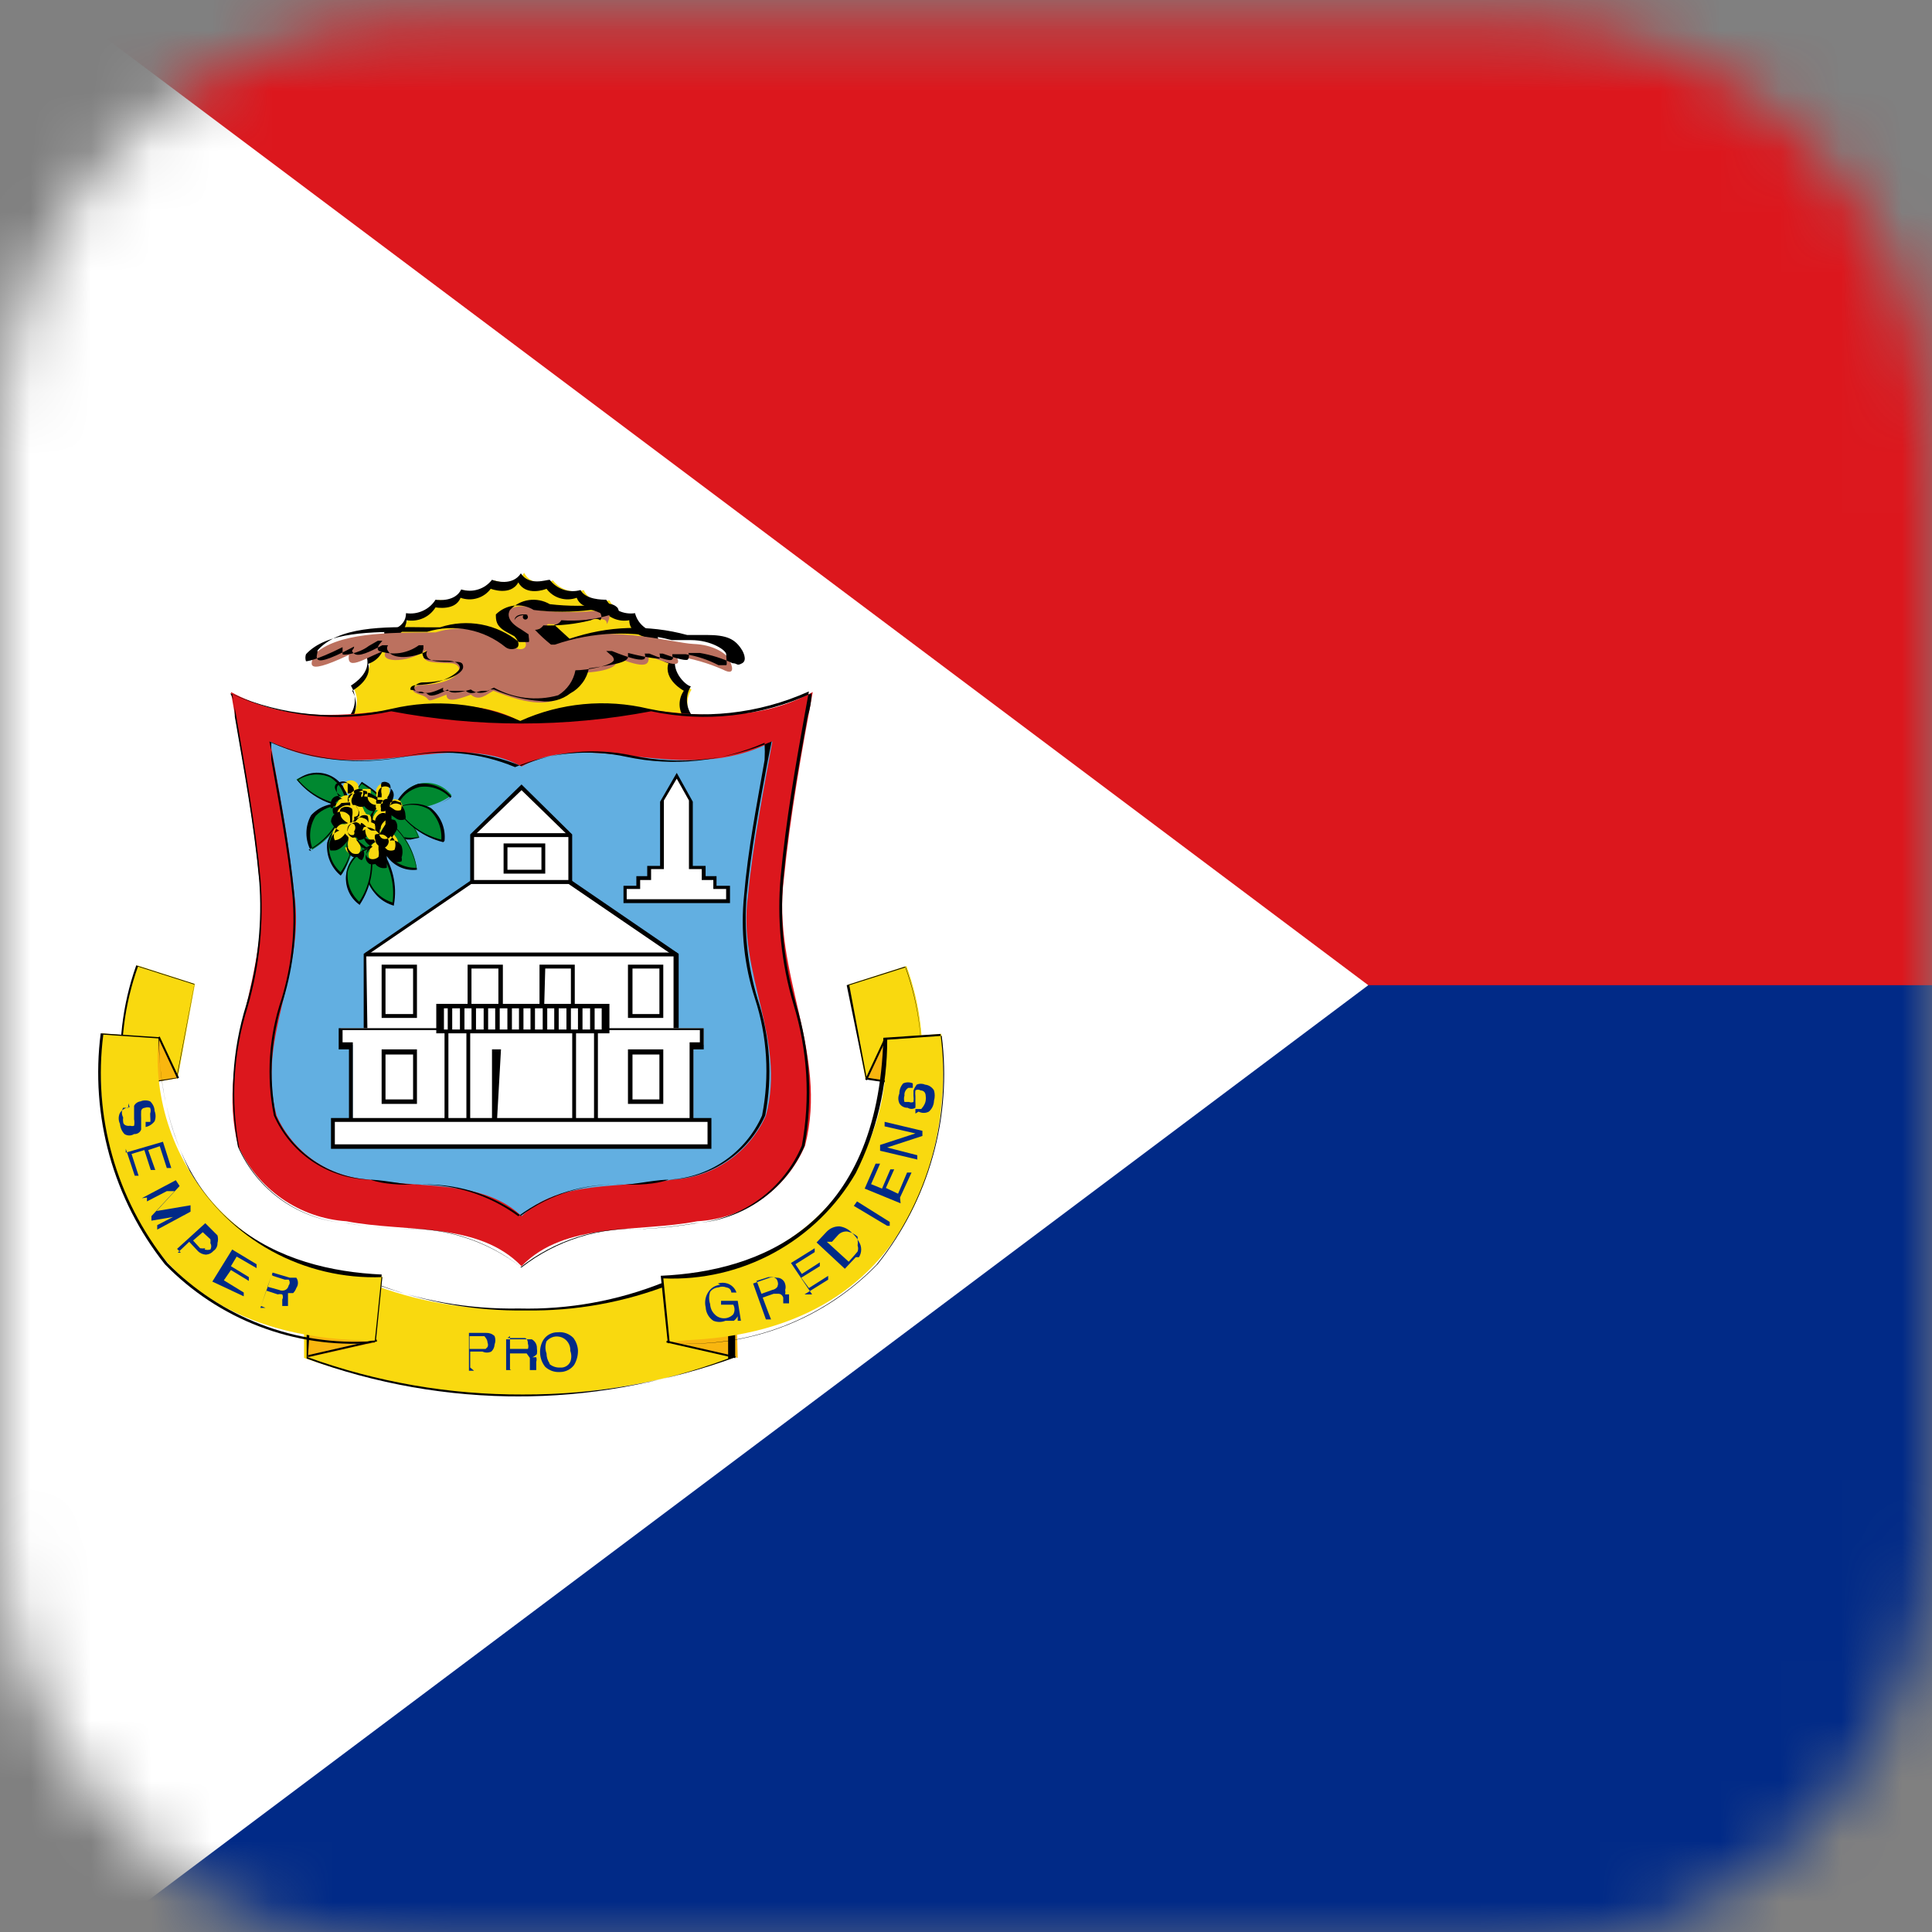 <svg width="32" height="32" viewBox="0 0 32 32" fill="none" xmlns="http://www.w3.org/2000/svg">
<rect x="0" y="0" width="32" height="32" fill="#808080" stroke="none"/>
<g clip-path="url(#clip0_1989_33657)">
<mask id="mask0_1989_33657" style="mask-type:alpha" maskUnits="userSpaceOnUse" x="0" y="0" width="32" height="33">
<path d="M25 0.318H7C3.134 0.318 0 3.452 0 7.318V25.318C0 29.184 3.134 32.318 7 32.318H25C28.866 32.318 32 29.184 32 25.318V7.318C32 3.452 28.866 0.318 25 0.318Z" fill="#012A87"/>
</mask>
<g mask="url(#mask0_1989_33657)">
<path d="M0 -0.682H51V35.318H0V-0.682Z" fill="#012A87"/>
<path d="M0 -0.682H51V16.318H0V-0.682Z" fill="#DC171D"/>
<path d="M0 -0.682V33.318L22.663 16.318L0 -0.682Z" fill="white"/>
<path d="M11.454 12.154V11.888C11.409 11.818 11.386 11.737 11.386 11.654C11.386 11.572 11.409 11.49 11.454 11.421C11.454 11.421 11.103 11.24 11.178 10.953C11.087 10.924 11.009 10.865 10.957 10.786C10.905 10.707 10.881 10.612 10.891 10.517C10.891 10.517 10.551 10.517 10.519 10.209C10.431 10.205 10.346 10.179 10.271 10.132C10.197 10.086 10.136 10.021 10.094 9.944C10.094 9.944 9.764 10.007 9.669 9.774C9.578 9.802 9.48 9.803 9.389 9.774C9.298 9.746 9.217 9.69 9.159 9.614C9.159 9.614 8.819 9.752 8.681 9.487C8.532 9.742 8.192 9.614 8.192 9.614C8.133 9.69 8.053 9.746 7.962 9.774C7.871 9.803 7.773 9.802 7.682 9.774C7.586 10.007 7.257 9.933 7.257 9.933C7.208 10.016 7.135 10.082 7.048 10.124C6.961 10.165 6.864 10.18 6.768 10.167C6.768 10.454 6.396 10.475 6.396 10.475C6.41 10.569 6.388 10.664 6.335 10.743C6.282 10.821 6.201 10.877 6.109 10.9C6.194 11.187 5.844 11.378 5.844 11.378C5.888 11.448 5.912 11.529 5.912 11.612C5.912 11.695 5.888 11.776 5.844 11.846V12.079H11.475L11.454 12.154Z" fill="#F9D90F"/>
<path d="M11.453 12.164H5.833V11.898C5.874 11.829 5.896 11.75 5.896 11.67C5.896 11.589 5.874 11.511 5.833 11.441C5.833 11.441 6.173 11.261 6.098 10.995C6.184 10.967 6.258 10.911 6.308 10.836C6.358 10.761 6.382 10.671 6.375 10.581C6.375 10.581 6.704 10.581 6.736 10.273C6.828 10.289 6.922 10.277 7.007 10.24C7.093 10.202 7.165 10.139 7.214 10.06C7.214 10.06 7.543 10.124 7.628 9.901C7.717 9.933 7.813 9.936 7.903 9.909C7.993 9.883 8.072 9.827 8.128 9.752C8.128 9.752 8.457 9.88 8.585 9.646C8.712 9.88 9.031 9.763 9.052 9.752C9.108 9.827 9.187 9.883 9.277 9.909C9.367 9.936 9.463 9.933 9.552 9.901C9.637 10.124 9.955 10.06 9.955 10.06C10.002 10.139 10.072 10.202 10.155 10.24C10.239 10.278 10.332 10.29 10.423 10.273C10.423 10.538 10.773 10.57 10.784 10.57C10.776 10.662 10.8 10.754 10.852 10.829C10.905 10.905 10.982 10.96 11.071 10.985C10.986 11.261 11.326 11.441 11.326 11.441C11.281 11.507 11.256 11.585 11.256 11.665C11.256 11.744 11.281 11.822 11.326 11.888V12.153L11.453 12.164ZM5.843 12.068H11.443V11.824C11.4 11.755 11.378 11.676 11.378 11.595C11.378 11.515 11.4 11.436 11.443 11.367C11.379 11.367 11.124 11.144 11.188 10.9C11.099 10.87 11.022 10.813 10.969 10.736C10.915 10.66 10.888 10.568 10.89 10.475C10.803 10.466 10.72 10.431 10.654 10.374C10.587 10.317 10.54 10.241 10.518 10.156C10.426 10.17 10.331 10.156 10.246 10.116C10.161 10.076 10.089 10.013 10.04 9.933C9.977 9.933 9.7 9.933 9.615 9.773C9.523 9.799 9.425 9.797 9.334 9.767C9.243 9.736 9.163 9.68 9.105 9.603C9.042 9.603 8.765 9.71 8.627 9.497C8.489 9.71 8.202 9.625 8.149 9.603C8.09 9.679 8.01 9.735 7.919 9.763C7.828 9.792 7.73 9.791 7.639 9.763C7.543 9.965 7.267 9.943 7.214 9.933C7.163 10.014 7.09 10.078 7.003 10.117C6.916 10.157 6.82 10.17 6.725 10.156C6.725 10.411 6.428 10.453 6.364 10.464C6.371 10.557 6.346 10.649 6.294 10.726C6.242 10.803 6.166 10.861 6.077 10.889C6.141 11.144 5.875 11.314 5.812 11.356C5.855 11.427 5.878 11.508 5.878 11.59C5.878 11.673 5.855 11.754 5.812 11.824L5.843 12.068Z" fill="black"/>
<path d="M8.649 10.56C8.798 10.719 8.649 10.804 8.511 10.719C8.332 10.574 8.12 10.475 7.894 10.432C7.667 10.39 7.434 10.404 7.214 10.475C6.418 10.475 5.578 10.475 5.196 10.847C5.196 10.932 4.951 11.24 5.78 10.847C5.727 11.155 6.12 10.847 6.418 10.762C6.216 10.974 6.736 11.006 7.066 10.762C6.906 10.985 7.183 10.974 7.459 10.985C7.735 10.996 7.639 11.336 6.959 11.346C6.906 11.346 6.715 11.431 6.959 11.506C7.204 11.58 6.959 11.676 7.395 11.506C7.395 11.633 7.544 11.601 7.799 11.506C7.937 11.622 8.054 11.506 8.171 11.442C8.691 11.644 9.371 11.856 9.563 11.144C9.998 11.144 10.349 11.038 10.158 10.868C10.721 11.102 10.753 11.006 10.742 10.868C11.018 10.964 11.337 11.102 11.199 10.868C11.466 10.907 11.727 10.982 11.975 11.091C12.198 11.208 12.123 11.006 12.07 10.911C12.017 10.815 11.805 10.677 11.486 10.666C11.167 10.655 9.892 10.294 9.212 10.666L8.925 10.411C8.954 10.41 8.982 10.403 9.007 10.39C9.033 10.377 9.056 10.359 9.074 10.337C9.339 10.351 9.604 10.322 9.86 10.252C9.988 10.252 10.051 10.252 10.051 10.337C10.158 10.146 10.051 10.103 9.892 10.114C9.585 10.145 9.275 10.145 8.968 10.114C8.532 9.891 8.011 10.22 8.489 10.496L8.649 10.56Z" fill="#BC715F"/>
<path d="M8.957 11.612C8.69 11.592 8.427 11.528 8.181 11.42H8.118C8.072 11.457 8.016 11.476 7.958 11.476C7.9 11.476 7.844 11.457 7.799 11.42C7.576 11.484 7.459 11.495 7.416 11.42C7.161 11.559 7.108 11.527 7.066 11.484C7.056 11.479 7.045 11.477 7.034 11.477C7.023 11.477 7.012 11.479 7.002 11.484C6.896 11.484 6.853 11.42 6.864 11.378C6.875 11.335 6.96 11.303 6.991 11.303C7.427 11.303 7.671 11.144 7.671 11.049C7.671 10.953 7.597 10.963 7.491 10.963C7.3 10.963 7.119 10.963 7.076 10.879C7.067 10.864 7.062 10.848 7.062 10.831C7.062 10.814 7.067 10.797 7.076 10.783C6.821 10.91 6.503 10.921 6.428 10.783C6.417 10.77 6.411 10.753 6.411 10.735C6.411 10.718 6.417 10.701 6.428 10.687H6.333C6.131 10.793 5.94 10.889 5.865 10.825C5.791 10.762 5.865 10.772 5.865 10.709C5.387 10.963 5.291 10.953 5.26 10.921C5.228 10.889 5.26 10.825 5.26 10.772C5.61 10.379 6.322 10.379 7.055 10.39H7.289C7.51 10.317 7.745 10.302 7.974 10.344C8.202 10.387 8.416 10.487 8.596 10.634C8.67 10.634 8.734 10.634 8.755 10.634C8.776 10.634 8.755 10.56 8.755 10.507L8.628 10.422C8.383 10.284 8.415 10.156 8.447 10.103C8.53 10.014 8.64 9.956 8.76 9.939C8.879 9.922 9.002 9.946 9.106 10.007C9.413 10.043 9.723 10.043 10.03 10.007C10.066 9.998 10.104 9.999 10.14 10.011C10.176 10.022 10.208 10.043 10.232 10.071C10.246 10.099 10.253 10.13 10.253 10.161C10.253 10.193 10.246 10.224 10.232 10.252V10.188C10.211 10.175 10.188 10.168 10.163 10.168C10.139 10.168 10.114 10.175 10.094 10.188C9.836 10.264 9.566 10.293 9.297 10.273C9.285 10.294 9.268 10.312 9.248 10.325C9.227 10.338 9.204 10.345 9.18 10.347L9.435 10.581C10.062 10.364 10.74 10.342 11.38 10.517H11.698C12.038 10.517 12.177 10.581 12.293 10.772C12.293 10.772 12.389 10.932 12.293 10.985C12.198 11.038 12.219 10.985 12.134 10.985C11.962 10.904 11.78 10.847 11.592 10.815H11.401C11.408 10.83 11.412 10.846 11.412 10.863C11.412 10.879 11.408 10.896 11.401 10.91C11.401 10.963 11.21 10.91 10.976 10.825H10.923C10.933 10.853 10.933 10.883 10.923 10.91C10.923 10.91 10.774 10.91 10.402 10.815V10.879C10.402 10.974 10.136 11.017 9.754 11.07C9.736 11.157 9.7 11.24 9.646 11.311C9.593 11.383 9.525 11.442 9.446 11.484C9.377 11.538 9.299 11.576 9.215 11.598C9.131 11.62 9.043 11.625 8.957 11.612ZM8.181 11.389C8.505 11.57 8.887 11.616 9.244 11.516C9.318 11.471 9.382 11.411 9.432 11.339C9.481 11.268 9.515 11.187 9.531 11.102C9.722 11.102 10.136 11.027 10.168 10.932C10.167 10.914 10.162 10.897 10.152 10.883C10.143 10.868 10.13 10.855 10.115 10.847L10.041 10.783H10.136C10.448 10.91 10.629 10.953 10.678 10.91C10.689 10.883 10.689 10.853 10.678 10.825H10.753C10.912 10.889 11.103 10.963 11.135 10.921C11.167 10.879 11.135 10.921 11.135 10.836H11.358C11.547 10.867 11.73 10.928 11.9 11.017C11.964 11.017 12.007 11.017 12.028 11.017C12.049 11.017 12.028 10.9 12.028 10.836C12.028 10.772 11.783 10.602 11.443 10.602H11.125C10.487 10.436 9.814 10.462 9.191 10.677H9.127C9.033 10.602 8.944 10.52 8.861 10.432C8.889 10.432 8.916 10.425 8.94 10.412C8.964 10.399 8.984 10.38 9 10.358C9.264 10.367 9.529 10.338 9.786 10.273C9.81 10.258 9.837 10.25 9.866 10.25C9.894 10.25 9.921 10.258 9.945 10.273C9.955 10.255 9.961 10.235 9.961 10.214C9.961 10.194 9.955 10.174 9.945 10.156C9.945 10.156 9.839 10.103 9.786 10.103C9.472 10.142 9.154 10.142 8.84 10.103C8.743 10.043 8.628 10.018 8.514 10.031C8.4 10.045 8.294 10.096 8.213 10.177C8.213 10.273 8.213 10.368 8.383 10.464L8.521 10.539C8.617 10.645 8.585 10.698 8.575 10.719C8.545 10.741 8.51 10.752 8.474 10.752C8.437 10.752 8.402 10.741 8.373 10.719C8.194 10.573 7.983 10.474 7.756 10.43C7.53 10.385 7.297 10.397 7.076 10.464H6.843C6.141 10.464 5.408 10.464 5.068 10.836C5.055 10.874 5.055 10.915 5.068 10.953C5.068 10.953 5.206 10.953 5.674 10.719C5.674 10.783 5.674 10.815 5.674 10.836C5.674 10.857 5.929 10.836 6.11 10.698L6.258 10.613H6.333L6.28 10.677C6.28 10.677 6.226 10.751 6.28 10.783C6.389 10.821 6.506 10.832 6.621 10.816C6.735 10.799 6.844 10.755 6.938 10.687H7.013V10.751C7.002 10.771 6.997 10.793 6.997 10.815C6.997 10.837 7.002 10.859 7.013 10.879C7.013 10.942 7.236 10.942 7.406 10.942C7.533 10.942 7.618 10.995 7.618 11.059C7.618 11.123 7.363 11.335 6.906 11.346C6.906 11.346 6.811 11.346 6.8 11.399C6.79 11.452 6.8 11.399 6.928 11.463C6.952 11.454 6.978 11.454 7.002 11.463C7.002 11.463 7.066 11.527 7.342 11.389C7.336 11.406 7.336 11.425 7.342 11.442C7.342 11.442 7.512 11.442 7.714 11.442C7.81 11.527 7.905 11.442 8.001 11.442H8.075L8.181 11.389Z" fill="black"/>
<path d="M8.745 10.187C8.66 10.187 8.564 10.187 8.521 10.272C8.532 10.166 8.681 10.166 8.745 10.187Z" fill="black"/>
<path d="M8.702 10.262C8.725 10.262 8.744 10.243 8.744 10.219C8.744 10.196 8.725 10.177 8.702 10.177C8.678 10.177 8.659 10.196 8.659 10.219C8.659 10.243 8.678 10.262 8.702 10.262Z" fill="black"/>
<path d="M3.825 11.462C3.995 12.472 4.197 13.502 4.293 14.554C4.505 16.116 3.56 17.434 3.942 18.974C4.099 19.327 4.35 19.629 4.666 19.85C4.982 20.071 5.353 20.202 5.738 20.228C6.726 20.419 7.916 20.228 8.638 20.972C9.361 20.228 10.561 20.419 11.55 20.228C11.935 20.207 12.306 20.078 12.621 19.857C12.937 19.635 13.184 19.329 13.335 18.974C13.728 17.434 12.782 16.116 12.984 14.554C13.09 13.492 13.281 12.429 13.462 11.462C11.72 12.408 9.998 11.186 8.638 11.962C7.278 11.186 5.568 12.408 3.825 11.462Z" fill="#DC171D"/>
<path d="M8.638 20.993C8.069 20.542 7.355 20.315 6.63 20.356C6.335 20.341 6.04 20.309 5.748 20.26C5.36 20.235 4.987 20.104 4.668 19.881C4.35 19.658 4.099 19.352 3.942 18.996C3.794 18.21 3.842 17.4 4.08 16.637C4.274 15.969 4.346 15.27 4.293 14.576C4.208 13.652 4.038 12.738 3.889 11.867C3.889 11.739 3.889 11.601 3.814 11.484C4.648 11.869 5.584 11.973 6.481 11.781C7.903 12.051 9.363 12.051 10.784 11.781C11.679 11.971 12.61 11.866 13.441 11.484C13.441 11.604 13.419 11.732 13.377 11.867C13.218 12.738 13.058 13.652 12.973 14.576C12.914 15.27 12.986 15.97 13.186 16.637C13.418 17.398 13.466 18.203 13.324 18.985C13.169 19.343 12.918 19.651 12.6 19.876C12.281 20.101 11.907 20.234 11.518 20.26C11.222 20.308 10.924 20.34 10.625 20.356C9.9 20.316 9.186 20.543 8.617 20.993H8.638ZM3.846 11.495L3.91 11.845C4.059 12.727 4.229 13.641 4.314 14.555C4.373 15.27 4.301 15.99 4.101 16.68C3.863 17.436 3.816 18.238 3.963 19.017C4.12 19.364 4.368 19.663 4.68 19.882C4.992 20.101 5.358 20.231 5.738 20.26C6.033 20.308 6.331 20.34 6.63 20.356C7.354 20.322 8.066 20.548 8.638 20.993C9.213 20.545 9.929 20.319 10.657 20.356C10.953 20.341 11.247 20.309 11.539 20.26C11.918 20.222 12.28 20.082 12.586 19.856C12.893 19.63 13.133 19.326 13.281 18.975C13.424 18.196 13.376 17.394 13.143 16.637C12.938 15.949 12.866 15.228 12.931 14.512C13.016 13.598 13.175 12.685 13.334 11.803L13.398 11.452C12.566 11.827 11.635 11.928 10.742 11.739C10.031 11.569 9.283 11.64 8.617 11.941C7.95 11.643 7.203 11.572 6.492 11.739C5.607 11.942 4.679 11.857 3.846 11.495Z" fill="black"/>
<path d="M4.474 12.281C4.622 13.11 4.792 13.96 4.877 14.831C5.058 16.117 4.24 17.201 4.58 18.476C4.714 18.777 4.929 19.036 5.201 19.224C5.473 19.411 5.791 19.52 6.121 19.538C6.981 19.687 8.012 19.538 8.639 20.144C9.255 19.538 10.286 19.687 11.146 19.538C11.476 19.52 11.794 19.411 12.066 19.224C12.338 19.036 12.553 18.777 12.687 18.476C13.027 17.201 12.209 16.117 12.389 14.831C12.474 13.96 12.644 13.11 12.793 12.281C11.295 13.057 9.807 12.047 8.639 12.696C7.459 12.047 5.972 13.057 4.474 12.281Z" fill="#62AFE1"/>
<path d="M8.638 20.144C8.14 19.77 7.526 19.586 6.906 19.623C6.64 19.623 6.374 19.623 6.13 19.538C5.797 19.522 5.475 19.415 5.199 19.227C4.923 19.04 4.705 18.78 4.568 18.476C4.444 17.831 4.488 17.165 4.696 16.542C4.863 15.988 4.924 15.408 4.876 14.831C4.802 14.077 4.664 13.322 4.526 12.6L4.462 12.281C5.187 12.597 5.993 12.679 6.768 12.515C7.39 12.385 8.038 12.444 8.627 12.685C9.211 12.44 9.857 12.381 10.476 12.515C11.25 12.679 12.056 12.597 12.781 12.281L12.717 12.6C12.579 13.322 12.441 14.077 12.367 14.831C12.319 15.408 12.38 15.988 12.547 16.542C12.755 17.165 12.799 17.831 12.675 18.476C12.538 18.78 12.32 19.04 12.044 19.227C11.768 19.415 11.446 19.522 11.113 19.538C10.869 19.538 10.603 19.602 10.348 19.623C9.728 19.588 9.114 19.772 8.616 20.144H8.638ZM4.494 12.303C4.489 12.398 4.489 12.494 4.494 12.589C4.621 13.322 4.77 14.066 4.844 14.831C4.893 15.408 4.832 15.988 4.664 16.542C4.452 17.164 4.408 17.831 4.536 18.476C4.67 18.778 4.884 19.037 5.156 19.225C5.428 19.413 5.747 19.521 6.077 19.538C6.321 19.538 6.587 19.602 6.842 19.623C7.465 19.591 8.081 19.775 8.584 20.144C9.083 19.774 9.696 19.59 10.316 19.623C10.571 19.623 10.837 19.623 11.081 19.538C11.411 19.521 11.73 19.413 12.002 19.225C12.274 19.037 12.489 18.778 12.622 18.476C12.749 17.832 12.708 17.166 12.505 16.542C12.326 15.991 12.265 15.408 12.324 14.831C12.388 14.066 12.537 13.322 12.664 12.589C12.669 12.494 12.669 12.398 12.664 12.303C11.947 12.619 11.147 12.7 10.38 12.536C9.761 12.402 9.115 12.461 8.531 12.706C7.947 12.461 7.302 12.402 6.683 12.536C5.946 12.68 5.183 12.599 4.494 12.303Z" fill="black"/>
<path d="M7.819 14.608L6.056 15.819V17.264H11.209V15.819L9.445 14.608H7.819Z" fill="white"/>
<path d="M11.241 17.296H6.024V15.798L7.809 14.576H9.456L11.241 15.798V17.296ZM6.088 17.232H11.156V15.829L9.414 14.639H7.809L6.067 15.829L6.088 17.232Z" fill="black"/>
<path d="M5.642 17.03V17.306H5.843V18.73H11.485V17.306H11.655V17.03H5.642Z" fill="white"/>
<path d="M11.486 18.762H5.78V17.381H5.61V17.03H11.656V17.381H11.486V18.762ZM5.844 18.698H11.422V17.264H11.592V17.062H5.674V17.264H5.844V18.698Z" fill="black"/>
<path d="M8.638 13.035L7.82 13.832V14.607H9.446V13.832L8.638 13.035Z" fill="white"/>
<path d="M9.477 14.64H7.788V13.821L8.638 12.993L9.477 13.821V14.64ZM7.852 14.576H9.414V13.843L8.638 13.088L7.852 13.843V14.576Z" fill="black"/>
<path d="M6.312 16.01H6.832V16.828H6.312V16.01Z" fill="white"/>
<path d="M6.906 16.86H6.321V15.978H6.906V16.86ZM6.385 16.796H6.842V16.042H6.385V16.796Z" fill="black"/>
<path d="M7.777 16.01H8.298V16.828H7.777V16.01Z" fill="white"/>
<path d="M8.329 16.86H7.745V15.978H8.329V16.86ZM7.809 16.796H8.255V16.042H7.809V16.796Z" fill="black"/>
<path d="M10.954 16.01H10.434V16.828H10.954V16.01Z" fill="white"/>
<path d="M10.986 16.86H10.401V15.978H10.986V16.86ZM10.476 16.796H10.922V16.042H10.476V16.796Z" fill="black"/>
<path d="M9.488 16.01H9.031V16.828H9.541L9.488 16.01Z" fill="white"/>
<path d="M9.52 16.86H8.936V15.978H9.52V16.86ZM9.01 16.796H9.456V16.042H9.031L9.01 16.796Z" fill="black"/>
<path d="M6.312 17.434H6.832V18.252H6.312V17.434Z" fill="white"/>
<path d="M6.906 18.284H6.321V17.381H6.906V18.284ZM6.385 18.21H6.842V17.466H6.385V18.21Z" fill="black"/>
<path d="M10.954 17.434H10.434V18.252H10.954V17.434Z" fill="white"/>
<path d="M10.986 18.284H10.401V17.381H10.986V18.284ZM10.476 18.21H10.922V17.466H10.476V18.21Z" fill="black"/>
<path d="M9.031 17.381H8.213V18.73H9.031V17.381Z" fill="white"/>
<path d="M9.031 18.762H8.149V17.381H9.031V18.762ZM8.224 18.698H9.031V17.381H8.298L8.224 18.698Z" fill="black"/>
<path d="M7.757 17.03H7.396V18.73H7.757V17.03Z" fill="white"/>
<path d="M7.788 18.762H7.363V16.988H7.788V18.762ZM7.427 18.698H7.725V17.062H7.427V18.698Z" fill="black"/>
<path d="M9.509 17.03H9.87V18.73H9.509V17.03Z" fill="white"/>
<path d="M9.903 18.762H9.478V16.988H9.903V18.762ZM9.541 18.698H9.839V17.062H9.541V18.698Z" fill="black"/>
<path d="M10.009 17.084V16.659H7.257V17.084H10.009Z" fill="white"/>
<path d="M10.094 17.115H7.226V16.627H10.094V17.115ZM7.353 17.052H10.02V16.701H7.353V17.052Z" fill="black"/>
<path d="M9.457 13.8H7.82V13.864H9.457V13.8Z" fill="black"/>
<path d="M11.209 15.777H6.056V15.841H11.209V15.777Z" fill="black"/>
<path d="M5.515 18.55H11.752V18.996H5.515V18.55Z" fill="white"/>
<path d="M11.783 19.028H5.482V18.518H11.783V19.028ZM5.546 18.954H11.719V18.582H5.546V18.954Z" fill="black"/>
<path d="M8.946 14.002H8.319V14.438H8.946V14.002Z" fill="white"/>
<path d="M9.031 14.47H8.341V13.97H9.031V14.47ZM8.405 14.406H8.968V14.034H8.405V14.406Z" fill="black"/>
<path d="M7.49 16.659H7.416V17.084H7.49V16.659Z" fill="black"/>
<path d="M9.849 16.659H9.774V17.084H9.849V16.659Z" fill="black"/>
<path d="M9.648 16.659H9.573V17.084H9.648V16.659Z" fill="black"/>
<path d="M9.456 16.659H9.382V17.084H9.456V16.659Z" fill="black"/>
<path d="M9.254 16.659H9.18V17.084H9.254V16.659Z" fill="black"/>
<path d="M9.064 16.659H8.989V17.084H9.064V16.659Z" fill="black"/>
<path d="M8.861 16.659H8.787V17.084H8.861V16.659Z" fill="black"/>
<path d="M8.67 16.659H8.596V17.084H8.67V16.659Z" fill="black"/>
<path d="M8.479 16.659H8.404V17.084H8.479V16.659Z" fill="black"/>
<path d="M8.277 16.659H8.202V17.084H8.277V16.659Z" fill="black"/>
<path d="M8.085 16.659H8.011V17.084H8.085V16.659Z" fill="black"/>
<path d="M7.884 16.659H7.81V17.084H7.884V16.659Z" fill="black"/>
<path d="M7.693 16.659H7.618V17.084H7.693V16.659Z" fill="black"/>
<path d="M10.03 16.69H9.966V17.084H10.03V16.69Z" fill="black"/>
<path d="M5.992 12.961C6.375 13.206 6.556 13.429 6.556 13.641C6.077 13.62 5.642 13.397 5.992 12.961Z" fill="#008830"/>
<path d="M6.576 13.662C6.311 13.662 5.981 13.556 5.896 13.354C5.811 13.152 5.896 13.099 5.992 12.95C6.385 13.195 6.576 13.439 6.576 13.651V13.662ZM5.992 12.982C5.945 13.028 5.911 13.086 5.894 13.149C5.877 13.213 5.878 13.28 5.896 13.343C5.971 13.503 6.215 13.609 6.544 13.63C6.534 13.428 6.343 13.205 5.992 12.982Z" fill="black"/>
<path d="M6.3 13.184C6.448 13.25 6.582 13.346 6.693 13.464C6.804 13.583 6.891 13.722 6.948 13.874C6.566 13.938 6.162 13.757 6.3 13.184Z" fill="#008830"/>
<path d="M6.8 13.906C6.647 13.91 6.498 13.853 6.386 13.747C6.321 13.668 6.278 13.574 6.259 13.474C6.241 13.374 6.248 13.27 6.28 13.173C6.58 13.316 6.815 13.566 6.938 13.875L6.8 13.906ZM6.312 13.205C6.285 13.293 6.28 13.386 6.297 13.477C6.314 13.567 6.351 13.653 6.407 13.726C6.477 13.787 6.561 13.832 6.651 13.856C6.742 13.88 6.836 13.883 6.928 13.864C6.812 13.575 6.592 13.34 6.312 13.205Z" fill="black"/>
<path d="M5.844 13.545C5.877 13.705 5.878 13.87 5.847 14.031C5.816 14.192 5.754 14.344 5.663 14.48C5.58 14.423 5.516 14.342 5.478 14.249C5.44 14.156 5.43 14.053 5.449 13.954C5.468 13.855 5.516 13.764 5.586 13.691C5.656 13.619 5.745 13.568 5.844 13.545Z" fill="#008830"/>
<path d="M5.642 14.502C5.563 14.436 5.502 14.353 5.463 14.258C5.424 14.164 5.409 14.061 5.419 13.96C5.444 13.862 5.495 13.772 5.566 13.699C5.637 13.627 5.725 13.573 5.823 13.545C5.891 13.871 5.83 14.21 5.653 14.491L5.642 14.502ZM5.801 13.567C5.716 13.597 5.64 13.648 5.578 13.714C5.517 13.781 5.473 13.862 5.451 13.949C5.441 14.042 5.453 14.135 5.486 14.222C5.519 14.309 5.573 14.386 5.642 14.448C5.821 14.192 5.893 13.876 5.844 13.567H5.801Z" fill="black"/>
<path d="M5.844 13.545C6.127 13.711 6.334 13.982 6.418 14.3C6.014 14.332 5.631 14.108 5.844 13.545Z" fill="#008830"/>
<path d="M6.332 14.321C6.241 14.326 6.15 14.311 6.065 14.276C5.98 14.241 5.905 14.188 5.844 14.119C5.797 14.031 5.773 13.932 5.773 13.832C5.773 13.732 5.797 13.634 5.844 13.545C6.132 13.713 6.342 13.988 6.428 14.31H6.343L6.332 14.321ZM5.822 13.577C5.779 13.657 5.756 13.747 5.756 13.838C5.756 13.929 5.779 14.018 5.822 14.098C5.884 14.168 5.962 14.221 6.049 14.252C6.136 14.284 6.23 14.293 6.322 14.278C6.252 13.995 6.082 13.746 5.844 13.577H5.822Z" fill="black"/>
<path d="M6.057 13.206L6.216 13.312H6.386L6.46 13.429C6.46 13.429 6.46 13.673 6.46 13.705C6.475 13.759 6.492 13.812 6.513 13.864L6.397 13.949L6.078 14.077L5.78 13.832H5.6L5.515 13.599L5.61 13.407L5.844 13.259L6.057 13.206Z" fill="#008830"/>
<path d="M6.056 14.076L5.759 13.832H5.567L5.472 13.577L5.578 13.375L5.812 13.216H6.056L6.215 13.322H6.396L6.481 13.46C6.481 13.535 6.481 13.715 6.481 13.736C6.492 13.788 6.51 13.838 6.534 13.885L6.407 13.981L6.056 14.076ZM5.769 13.8L6.067 14.034L6.364 13.906L6.47 13.832C6.47 13.832 6.47 13.705 6.47 13.683C6.47 13.662 6.47 13.45 6.47 13.418L6.407 13.311H6.237L6.077 13.216H5.854L5.631 13.365L5.546 13.545L5.62 13.758L5.769 13.8Z" fill="black"/>
<path d="M5.748 13.333C5.659 13.648 5.449 13.915 5.164 14.077C5.036 13.716 5.153 13.29 5.748 13.333Z" fill="#008830"/>
<path d="M5.153 14.098C5.102 14.007 5.075 13.905 5.075 13.8C5.075 13.696 5.102 13.594 5.153 13.503C5.221 13.429 5.306 13.374 5.401 13.342C5.496 13.31 5.597 13.304 5.695 13.322C5.656 13.482 5.583 13.631 5.483 13.761C5.382 13.891 5.255 13.999 5.111 14.077L5.153 14.098ZM5.663 13.344C5.583 13.339 5.502 13.352 5.427 13.381C5.352 13.411 5.284 13.456 5.228 13.514C5.179 13.594 5.148 13.685 5.139 13.778C5.13 13.872 5.142 13.967 5.175 14.056C5.441 13.896 5.638 13.642 5.727 13.344H5.663Z" fill="black"/>
<path d="M5.749 13.354C5.586 13.34 5.428 13.293 5.284 13.216C5.14 13.139 5.012 13.035 4.909 12.908C5.249 12.727 5.695 12.77 5.749 13.354Z" fill="#008830"/>
<path d="M5.769 13.375C5.604 13.359 5.444 13.31 5.298 13.232C5.152 13.153 5.023 13.047 4.919 12.918C4.999 12.852 5.096 12.811 5.2 12.801C5.303 12.791 5.407 12.811 5.498 12.86C5.589 12.909 5.664 12.985 5.712 13.076C5.76 13.168 5.78 13.272 5.769 13.375ZM4.94 12.918C5.139 13.153 5.421 13.301 5.726 13.333C5.725 13.241 5.701 13.152 5.656 13.072C5.612 12.992 5.548 12.925 5.471 12.876C5.386 12.838 5.293 12.823 5.2 12.83C5.108 12.838 5.018 12.868 4.94 12.918Z" fill="black"/>
<path d="M6.556 13.375C6.715 13.404 6.879 13.401 7.038 13.366C7.197 13.332 7.347 13.266 7.48 13.173C7.42 13.094 7.339 13.033 7.245 12.998C7.152 12.964 7.05 12.957 6.953 12.978C6.856 12.999 6.767 13.048 6.696 13.118C6.626 13.189 6.577 13.278 6.556 13.375Z" fill="#008830"/>
<path d="M6.768 13.397H6.523C6.553 13.3 6.604 13.212 6.675 13.14C6.745 13.068 6.832 13.014 6.927 12.982C7.03 12.97 7.133 12.983 7.23 13.021C7.326 13.057 7.412 13.117 7.48 13.195C7.274 13.345 7.022 13.417 6.768 13.397ZM6.577 13.397C6.883 13.447 7.197 13.382 7.458 13.216C7.395 13.146 7.315 13.093 7.226 13.062C7.137 13.03 7.042 13.021 6.948 13.035C6.866 13.056 6.789 13.095 6.724 13.15C6.66 13.206 6.609 13.276 6.577 13.354V13.397Z" fill="black"/>
<path d="M6.556 13.376C6.64 13.514 6.751 13.634 6.882 13.729C7.014 13.824 7.163 13.892 7.321 13.928C7.342 13.546 7.108 13.131 6.556 13.376Z" fill="#008830"/>
<path d="M7.342 13.949C7.02 13.871 6.741 13.668 6.566 13.386C6.654 13.338 6.753 13.312 6.853 13.312C6.954 13.312 7.052 13.338 7.14 13.386C7.219 13.451 7.281 13.534 7.32 13.629C7.359 13.724 7.374 13.826 7.363 13.928L7.342 13.949ZM6.577 13.386C6.746 13.647 7.008 13.833 7.31 13.907C7.316 13.814 7.301 13.721 7.266 13.634C7.231 13.548 7.177 13.47 7.108 13.408C7.028 13.361 6.938 13.334 6.845 13.33C6.753 13.326 6.66 13.346 6.577 13.386Z" fill="black"/>
<path d="M6.417 13.587C6.549 13.682 6.66 13.802 6.744 13.941C6.828 14.08 6.883 14.234 6.906 14.395C6.807 14.406 6.708 14.388 6.619 14.344C6.53 14.3 6.456 14.232 6.404 14.147C6.353 14.062 6.327 13.964 6.329 13.865C6.332 13.766 6.362 13.67 6.417 13.587Z" fill="#008830"/>
<path d="M6.906 14.406C6.805 14.418 6.702 14.4 6.611 14.355C6.519 14.31 6.442 14.24 6.39 14.152C6.337 14.065 6.311 13.964 6.314 13.862C6.317 13.76 6.349 13.661 6.407 13.577C6.677 13.776 6.856 14.074 6.906 14.406ZM6.407 13.609C6.365 13.689 6.343 13.779 6.343 13.869C6.343 13.96 6.365 14.049 6.407 14.13C6.462 14.207 6.536 14.27 6.621 14.312C6.706 14.355 6.801 14.376 6.896 14.374C6.839 14.07 6.672 13.798 6.428 13.609H6.407Z" fill="black"/>
<path d="M6.29 14.055C6.481 14.323 6.561 14.654 6.513 14.98C6.152 14.841 5.844 14.491 6.29 14.055Z" fill="#008830"/>
<path d="M6.524 15.001C6.425 14.973 6.335 14.922 6.261 14.852C6.187 14.781 6.131 14.694 6.099 14.597C6.085 14.497 6.096 14.395 6.131 14.3C6.166 14.206 6.224 14.121 6.301 14.055C6.401 14.187 6.472 14.338 6.511 14.499C6.549 14.66 6.554 14.827 6.524 14.99V15.001ZM6.279 14.087C6.215 14.149 6.166 14.226 6.136 14.311C6.107 14.396 6.098 14.487 6.109 14.576C6.141 14.665 6.193 14.744 6.261 14.809C6.33 14.874 6.412 14.921 6.503 14.948C6.541 14.643 6.461 14.335 6.279 14.087Z" fill="black"/>
<path d="M6.131 14.034C6.166 14.192 6.17 14.355 6.141 14.514C6.112 14.673 6.05 14.824 5.961 14.959C5.877 14.903 5.811 14.825 5.772 14.733C5.732 14.64 5.721 14.539 5.739 14.44C5.757 14.341 5.804 14.25 5.874 14.178C5.943 14.106 6.033 14.056 6.131 14.034Z" fill="#008830"/>
<path d="M5.961 14.99C5.876 14.932 5.809 14.85 5.77 14.755C5.73 14.659 5.72 14.555 5.739 14.453C5.758 14.352 5.806 14.258 5.878 14.184C5.949 14.109 6.041 14.057 6.142 14.034C6.175 14.196 6.177 14.363 6.146 14.525C6.115 14.687 6.052 14.842 5.961 14.98V14.99ZM6.12 14.055C6.033 14.084 5.954 14.134 5.891 14.201C5.828 14.268 5.783 14.349 5.759 14.438C5.75 14.53 5.762 14.624 5.795 14.71C5.829 14.797 5.882 14.875 5.95 14.937C6.036 14.809 6.095 14.665 6.124 14.514C6.153 14.362 6.152 14.206 6.12 14.055Z" fill="black"/>
<path d="M5.844 13.556C5.811 13.529 5.788 13.491 5.78 13.449C5.775 13.418 5.775 13.386 5.78 13.354C5.706 13.418 5.642 13.449 5.599 13.439C5.557 13.428 5.525 13.354 5.599 13.279C5.608 13.251 5.624 13.226 5.647 13.207C5.67 13.188 5.697 13.176 5.727 13.173H5.812C5.781 13.159 5.754 13.139 5.732 13.113C5.71 13.087 5.694 13.057 5.684 13.024C5.685 13.005 5.692 12.987 5.703 12.972C5.715 12.957 5.73 12.946 5.748 12.939C5.779 12.924 5.815 12.921 5.849 12.93C5.882 12.94 5.911 12.963 5.929 12.992C5.942 13.03 5.942 13.072 5.929 13.109V13.131L6.014 13.067C6.014 13.067 6.109 13.067 6.131 13.067C6.152 13.067 6.131 13.194 6.131 13.258C6.112 13.284 6.085 13.303 6.054 13.313C6.024 13.322 5.991 13.322 5.961 13.311C5.995 13.348 6.02 13.391 6.035 13.439C6.044 13.448 6.052 13.458 6.057 13.47C6.062 13.482 6.064 13.495 6.064 13.508C6.064 13.521 6.062 13.534 6.057 13.545C6.052 13.557 6.044 13.568 6.035 13.577C6.015 13.587 5.993 13.592 5.971 13.592C5.949 13.592 5.927 13.587 5.907 13.577L5.844 13.556Z" fill="#F9D90F"/>
<path d="M5.939 13.598C5.908 13.607 5.875 13.607 5.844 13.598C5.826 13.587 5.81 13.571 5.799 13.553C5.788 13.534 5.782 13.513 5.78 13.492C5.772 13.475 5.768 13.457 5.768 13.439C5.768 13.421 5.772 13.402 5.78 13.386C5.755 13.414 5.724 13.438 5.689 13.454C5.654 13.47 5.617 13.48 5.578 13.481C5.561 13.487 5.542 13.487 5.525 13.481C5.515 13.462 5.51 13.44 5.51 13.418C5.51 13.395 5.515 13.373 5.525 13.354C5.537 13.322 5.557 13.293 5.583 13.271C5.609 13.248 5.64 13.233 5.674 13.226C5.61 13.226 5.578 13.141 5.578 13.088C5.578 13.035 5.578 13.014 5.642 12.982C5.679 12.965 5.721 12.963 5.76 12.974C5.799 12.986 5.833 13.011 5.854 13.046C5.868 13.087 5.868 13.132 5.854 13.173L5.95 13.11C5.97 13.1 5.992 13.095 6.014 13.095C6.036 13.095 6.058 13.1 6.078 13.11C6.087 13.133 6.087 13.16 6.078 13.184C6.088 13.207 6.094 13.233 6.094 13.258C6.094 13.284 6.088 13.309 6.078 13.333C6.05 13.353 6.016 13.364 5.982 13.364C5.947 13.364 5.914 13.353 5.886 13.333C5.913 13.368 5.935 13.408 5.95 13.45C5.95 13.524 5.95 13.588 5.95 13.62L5.939 13.598ZM5.801 13.29V13.343C5.801 13.343 5.801 13.396 5.801 13.428C5.795 13.441 5.791 13.456 5.791 13.471C5.791 13.486 5.795 13.5 5.801 13.513C5.819 13.524 5.839 13.529 5.86 13.529C5.88 13.529 5.9 13.524 5.918 13.513C5.932 13.495 5.939 13.473 5.939 13.45C5.939 13.427 5.932 13.404 5.918 13.386L5.844 13.269L5.78 13.194H5.854C5.875 13.212 5.902 13.221 5.929 13.221C5.956 13.221 5.982 13.212 6.003 13.194C6.013 13.176 6.017 13.156 6.017 13.136C6.017 13.116 6.013 13.096 6.003 13.078C5.969 13.065 5.931 13.065 5.897 13.078C5.864 13.092 5.835 13.114 5.812 13.141H5.759C5.759 13.141 5.759 13.141 5.759 13.078C5.759 13.014 5.759 12.993 5.759 12.971C5.736 12.953 5.708 12.943 5.679 12.943C5.65 12.943 5.622 12.953 5.599 12.971C5.599 12.971 5.546 12.971 5.546 13.046C5.553 13.075 5.565 13.103 5.584 13.127C5.602 13.151 5.626 13.17 5.653 13.184H5.599C5.572 13.183 5.545 13.193 5.524 13.21C5.502 13.228 5.488 13.252 5.483 13.28C5.472 13.314 5.472 13.351 5.483 13.386C5.483 13.386 5.589 13.386 5.653 13.301L5.801 13.29Z" fill="black"/>
<path d="M5.928 13.248C5.919 13.27 5.902 13.289 5.881 13.3C5.86 13.312 5.835 13.316 5.811 13.312C5.796 13.294 5.787 13.271 5.787 13.248C5.787 13.224 5.796 13.202 5.811 13.184C5.816 13.164 5.827 13.145 5.843 13.131C5.858 13.13 5.872 13.133 5.885 13.139C5.898 13.145 5.91 13.154 5.918 13.166C5.927 13.178 5.932 13.191 5.934 13.206C5.936 13.22 5.934 13.235 5.928 13.248Z" fill="#F9D90F"/>
<path d="M5.844 13.333C5.829 13.313 5.821 13.289 5.821 13.264C5.821 13.239 5.829 13.215 5.844 13.195C5.844 13.131 5.929 13.099 5.982 13.12C6.035 13.142 5.982 13.12 5.982 13.184C5.992 13.211 5.992 13.242 5.982 13.269V13.333H5.844ZM5.844 13.142C5.844 13.142 5.79 13.142 5.769 13.195C5.748 13.248 5.769 13.28 5.769 13.29C5.775 13.281 5.778 13.27 5.778 13.258C5.778 13.247 5.775 13.236 5.769 13.227L5.844 13.142Z" fill="black"/>
<path d="M6.237 13.131C6.23 13.162 6.23 13.195 6.237 13.226C6.213 13.201 6.183 13.181 6.15 13.168C6.117 13.155 6.081 13.15 6.046 13.152C6.046 13.152 5.993 13.248 6.046 13.322C6.061 13.349 6.083 13.371 6.109 13.388C6.135 13.405 6.164 13.415 6.195 13.418H6.269C6.243 13.436 6.221 13.46 6.205 13.488C6.188 13.515 6.178 13.545 6.174 13.577C6.177 13.597 6.185 13.615 6.199 13.63C6.212 13.645 6.229 13.656 6.248 13.662C6.263 13.669 6.28 13.673 6.297 13.674C6.314 13.674 6.33 13.672 6.346 13.666C6.362 13.66 6.377 13.651 6.389 13.639C6.401 13.628 6.411 13.614 6.418 13.598C6.425 13.56 6.425 13.52 6.418 13.482C6.416 13.46 6.416 13.439 6.418 13.418L6.514 13.471C6.551 13.486 6.593 13.486 6.63 13.471C6.654 13.442 6.666 13.407 6.666 13.37C6.666 13.333 6.654 13.297 6.63 13.269C6.606 13.25 6.576 13.24 6.545 13.24C6.515 13.24 6.485 13.25 6.46 13.269H6.397C6.426 13.232 6.444 13.188 6.45 13.142C6.45 13.067 6.45 13.014 6.397 13.003C6.38 12.99 6.359 12.983 6.338 12.983C6.317 12.983 6.297 12.99 6.28 13.003C6.264 13.017 6.251 13.033 6.242 13.051C6.233 13.069 6.228 13.089 6.227 13.11L6.237 13.131Z" fill="#F9D90F"/>
<path d="M6.258 13.694H6.194C6.175 13.685 6.158 13.672 6.145 13.655C6.132 13.639 6.123 13.619 6.12 13.598C6.118 13.569 6.123 13.539 6.134 13.511C6.145 13.484 6.162 13.459 6.183 13.439C6.155 13.436 6.127 13.428 6.102 13.414C6.077 13.4 6.055 13.381 6.038 13.357C6.02 13.334 6.009 13.308 6.003 13.28C5.996 13.252 5.997 13.222 6.003 13.194C6.02 13.188 6.039 13.188 6.056 13.194C6.056 13.194 6.173 13.194 6.258 13.269C6.249 13.234 6.249 13.197 6.258 13.162C6.256 13.14 6.261 13.118 6.27 13.098C6.279 13.077 6.293 13.059 6.311 13.046C6.331 13.032 6.355 13.025 6.38 13.025C6.404 13.025 6.428 13.032 6.449 13.046C6.478 13.061 6.501 13.087 6.513 13.119C6.524 13.15 6.524 13.184 6.513 13.216C6.501 13.26 6.483 13.303 6.46 13.343C6.486 13.321 6.52 13.308 6.555 13.308C6.59 13.308 6.624 13.321 6.651 13.343C6.692 13.386 6.714 13.443 6.715 13.502C6.721 13.523 6.721 13.545 6.715 13.566C6.693 13.577 6.669 13.582 6.646 13.582C6.622 13.582 6.598 13.577 6.576 13.566L6.481 13.502V13.556C6.492 13.597 6.492 13.641 6.481 13.683C6.451 13.711 6.412 13.728 6.371 13.73C6.33 13.732 6.29 13.719 6.258 13.694ZM6.258 13.375C6.212 13.413 6.182 13.466 6.173 13.524C6.173 13.542 6.179 13.559 6.191 13.573C6.202 13.587 6.219 13.595 6.236 13.598C6.265 13.609 6.296 13.608 6.324 13.596C6.351 13.584 6.373 13.562 6.385 13.534C6.385 13.534 6.385 13.534 6.385 13.428C6.385 13.322 6.385 13.364 6.385 13.354H6.449L6.545 13.418C6.576 13.428 6.609 13.428 6.64 13.418C6.655 13.376 6.655 13.331 6.64 13.29C6.587 13.29 6.534 13.226 6.481 13.29H6.417V13.205C6.442 13.169 6.46 13.13 6.47 13.088C6.47 13.024 6.47 12.982 6.417 12.961C6.402 12.953 6.386 12.949 6.369 12.949C6.353 12.949 6.336 12.953 6.321 12.961C6.315 12.976 6.311 12.992 6.311 13.008C6.311 13.025 6.315 13.041 6.321 13.056C6.312 13.087 6.312 13.121 6.321 13.152C6.321 13.152 6.321 13.152 6.321 13.205C6.321 13.205 6.321 13.205 6.268 13.205C6.215 13.205 6.13 13.12 6.098 13.131C6.084 13.168 6.084 13.21 6.098 13.248C6.11 13.272 6.128 13.293 6.15 13.308C6.173 13.323 6.199 13.331 6.226 13.332H6.3L6.258 13.375Z" fill="black"/>
<path d="M6.247 13.29C6.256 13.268 6.274 13.251 6.295 13.241C6.317 13.231 6.341 13.23 6.364 13.237C6.373 13.245 6.38 13.255 6.385 13.266C6.39 13.277 6.393 13.289 6.393 13.301C6.393 13.313 6.39 13.325 6.385 13.336C6.38 13.347 6.373 13.357 6.364 13.364C6.353 13.385 6.335 13.401 6.314 13.411C6.293 13.42 6.27 13.423 6.247 13.418C6.231 13.4 6.223 13.377 6.223 13.354C6.223 13.33 6.231 13.308 6.247 13.29Z" fill="#F9D90F"/>
<path d="M6.311 13.439C6.307 13.421 6.307 13.403 6.311 13.386C6.304 13.365 6.303 13.343 6.308 13.321C6.313 13.3 6.324 13.28 6.339 13.265C6.355 13.249 6.374 13.238 6.396 13.233C6.417 13.229 6.439 13.23 6.46 13.237C6.471 13.264 6.471 13.295 6.46 13.322C6.459 13.34 6.454 13.357 6.446 13.373C6.437 13.389 6.426 13.402 6.412 13.413C6.398 13.424 6.382 13.432 6.364 13.437C6.347 13.441 6.329 13.442 6.311 13.439ZM6.311 13.248C6.311 13.248 6.311 13.248 6.237 13.248C6.231 13.257 6.229 13.268 6.229 13.279C6.229 13.291 6.231 13.302 6.237 13.311C6.237 13.311 6.311 13.311 6.333 13.311C6.338 13.302 6.341 13.291 6.341 13.279C6.341 13.268 6.338 13.257 6.333 13.248H6.311Z" fill="black"/>
<path d="M5.769 14.034C5.758 13.996 5.758 13.956 5.769 13.917C5.773 13.896 5.773 13.875 5.769 13.854C5.747 13.89 5.718 13.921 5.683 13.944C5.648 13.968 5.609 13.984 5.567 13.992C5.514 13.992 5.482 13.896 5.504 13.811C5.511 13.775 5.527 13.741 5.552 13.713C5.576 13.685 5.607 13.664 5.642 13.652H5.737C5.702 13.639 5.67 13.617 5.644 13.59C5.619 13.562 5.6 13.529 5.589 13.492C5.585 13.47 5.588 13.447 5.598 13.426C5.607 13.405 5.623 13.388 5.642 13.376C5.674 13.351 5.713 13.337 5.753 13.337C5.794 13.337 5.833 13.351 5.865 13.376C5.878 13.421 5.878 13.469 5.865 13.514C5.868 13.538 5.868 13.563 5.865 13.588L5.971 13.492C6.012 13.476 6.058 13.476 6.099 13.492C6.162 13.492 6.173 13.641 6.099 13.737C6.08 13.769 6.051 13.794 6.017 13.81C5.982 13.825 5.944 13.829 5.907 13.822H5.844C5.88 13.864 5.912 13.911 5.939 13.96C5.961 13.985 5.973 14.017 5.973 14.05C5.973 14.083 5.961 14.115 5.939 14.14C5.918 14.156 5.892 14.164 5.865 14.164C5.838 14.164 5.812 14.156 5.791 14.14C5.771 14.13 5.754 14.114 5.741 14.096C5.728 14.078 5.72 14.056 5.716 14.034H5.769Z" fill="#F9D90F"/>
<path d="M5.918 14.194H5.844C5.82 14.18 5.799 14.162 5.782 14.14C5.766 14.118 5.754 14.093 5.748 14.066C5.737 14.024 5.737 13.98 5.748 13.938C5.674 14.034 5.599 14.087 5.536 14.087H5.472C5.449 14.033 5.449 13.972 5.472 13.917C5.48 13.88 5.498 13.845 5.524 13.817C5.55 13.789 5.584 13.768 5.621 13.758C5.557 13.729 5.507 13.675 5.483 13.609C5.483 13.573 5.495 13.539 5.517 13.51C5.538 13.482 5.568 13.461 5.602 13.45C5.636 13.44 5.673 13.44 5.707 13.451C5.74 13.463 5.77 13.485 5.791 13.514C5.802 13.559 5.802 13.606 5.791 13.652L5.897 13.556C5.918 13.546 5.942 13.54 5.966 13.54C5.99 13.54 6.013 13.546 6.035 13.556C6.05 13.561 6.064 13.569 6.075 13.58C6.086 13.591 6.094 13.605 6.099 13.62C6.112 13.65 6.118 13.682 6.118 13.715C6.118 13.748 6.112 13.781 6.099 13.811C6.082 13.849 6.053 13.879 6.016 13.897C5.979 13.914 5.936 13.918 5.897 13.907C5.937 13.947 5.969 13.993 5.993 14.045C6.018 14.072 6.032 14.108 6.032 14.146C6.032 14.183 6.018 14.219 5.993 14.247C5.977 14.243 5.963 14.237 5.95 14.228C5.937 14.219 5.926 14.207 5.918 14.194ZM5.759 13.854C5.759 13.854 5.759 13.854 5.759 13.917C5.749 13.956 5.749 13.996 5.759 14.034C5.774 14.072 5.8 14.106 5.833 14.13C5.853 14.14 5.875 14.145 5.897 14.145C5.919 14.145 5.941 14.14 5.961 14.13C6.014 14.13 6.024 14.034 5.961 13.96C5.935 13.916 5.906 13.873 5.876 13.832L5.801 13.758H5.929C5.96 13.768 5.994 13.766 6.023 13.753C6.053 13.739 6.076 13.714 6.088 13.684C6.109 13.629 6.109 13.568 6.088 13.514C6.072 13.505 6.053 13.501 6.035 13.501C6.017 13.501 5.998 13.505 5.982 13.514C5.945 13.54 5.913 13.572 5.886 13.609H5.833C5.833 13.609 5.833 13.609 5.833 13.524C5.842 13.482 5.842 13.439 5.833 13.397C5.806 13.374 5.772 13.362 5.738 13.362C5.703 13.362 5.669 13.374 5.642 13.397C5.634 13.411 5.629 13.428 5.629 13.444C5.629 13.461 5.634 13.478 5.642 13.492C5.642 13.545 5.695 13.598 5.78 13.641H5.674C5.642 13.651 5.614 13.669 5.592 13.693C5.57 13.717 5.554 13.747 5.546 13.779C5.535 13.8 5.529 13.824 5.529 13.848C5.529 13.872 5.535 13.896 5.546 13.917C5.546 13.917 5.653 13.917 5.727 13.79C5.801 13.662 5.738 13.843 5.759 13.843V13.854Z" fill="black"/>
<path d="M5.897 13.758C5.892 13.787 5.876 13.813 5.852 13.831C5.828 13.849 5.799 13.857 5.769 13.854C5.744 13.842 5.724 13.822 5.712 13.796C5.7 13.771 5.698 13.742 5.706 13.716C5.706 13.652 5.78 13.609 5.833 13.63C5.858 13.64 5.878 13.658 5.89 13.682C5.901 13.706 5.904 13.733 5.897 13.758Z" fill="#F9D90F"/>
<path d="M5.843 13.875C5.827 13.87 5.813 13.862 5.8 13.851C5.787 13.841 5.777 13.827 5.77 13.812C5.763 13.797 5.759 13.78 5.759 13.764C5.759 13.747 5.762 13.731 5.769 13.715C5.778 13.687 5.797 13.662 5.822 13.644C5.847 13.627 5.877 13.618 5.907 13.62C5.923 13.624 5.938 13.632 5.951 13.643C5.963 13.654 5.973 13.668 5.981 13.683C5.988 13.698 5.991 13.714 5.991 13.731C5.992 13.747 5.988 13.764 5.982 13.779C5.97 13.811 5.952 13.84 5.928 13.864L5.843 13.875ZM5.843 13.641C5.823 13.641 5.802 13.648 5.787 13.662C5.771 13.676 5.761 13.695 5.758 13.715C5.751 13.738 5.753 13.762 5.762 13.784C5.772 13.806 5.79 13.823 5.812 13.832C5.812 13.832 5.812 13.832 5.865 13.832C5.872 13.812 5.872 13.789 5.865 13.768C5.878 13.752 5.885 13.731 5.885 13.71C5.885 13.689 5.878 13.668 5.865 13.652L5.843 13.641Z" fill="black"/>
<path d="M6.311 13.63C6.3 13.668 6.3 13.709 6.311 13.747C6.233 13.655 6.169 13.613 6.12 13.62C6.056 13.62 6.035 13.705 6.056 13.8C6.063 13.834 6.08 13.865 6.105 13.89C6.129 13.914 6.16 13.931 6.194 13.938C6.204 13.944 6.215 13.947 6.226 13.947C6.237 13.947 6.248 13.944 6.258 13.938C6.173 13.938 6.12 14.045 6.12 14.098C6.109 14.116 6.104 14.136 6.104 14.156C6.104 14.177 6.109 14.197 6.12 14.215C6.133 14.229 6.15 14.24 6.168 14.248C6.186 14.255 6.206 14.259 6.226 14.259C6.246 14.259 6.265 14.255 6.283 14.248C6.302 14.24 6.318 14.229 6.332 14.215C6.346 14.173 6.346 14.129 6.332 14.087C6.328 14.062 6.328 14.037 6.332 14.013L6.428 14.098C6.428 14.098 6.534 14.151 6.555 14.098C6.576 14.045 6.63 13.949 6.555 13.864C6.537 13.831 6.509 13.804 6.474 13.789C6.44 13.773 6.401 13.77 6.364 13.779H6.3C6.331 13.738 6.359 13.696 6.385 13.652C6.385 13.566 6.385 13.503 6.385 13.471C6.365 13.456 6.341 13.448 6.316 13.448C6.291 13.448 6.267 13.456 6.247 13.471C6.226 13.48 6.208 13.495 6.195 13.514C6.182 13.533 6.174 13.554 6.173 13.577L6.311 13.63Z" fill="#F9D90F"/>
<path d="M6.216 14.31C6.184 14.319 6.151 14.319 6.12 14.31C6.099 14.296 6.082 14.277 6.07 14.255C6.059 14.232 6.054 14.207 6.056 14.182C6.074 14.117 6.116 14.06 6.173 14.023C6.136 14.012 6.103 13.992 6.077 13.964C6.05 13.936 6.032 13.901 6.024 13.864C6.01 13.839 6.003 13.812 6.003 13.784C6.003 13.756 6.01 13.728 6.024 13.704C6.033 13.697 6.045 13.694 6.056 13.694C6.068 13.694 6.079 13.697 6.088 13.704C6.088 13.704 6.216 13.704 6.301 13.842C6.285 13.801 6.285 13.756 6.301 13.715C6.312 13.663 6.342 13.618 6.386 13.587C6.411 13.576 6.438 13.571 6.465 13.571C6.493 13.571 6.52 13.576 6.545 13.587C6.568 13.616 6.581 13.651 6.581 13.688C6.581 13.725 6.568 13.761 6.545 13.789C6.518 13.838 6.486 13.885 6.449 13.927C6.488 13.915 6.529 13.917 6.566 13.933C6.603 13.948 6.633 13.977 6.651 14.012C6.672 14.074 6.672 14.142 6.651 14.204C6.658 14.224 6.658 14.246 6.651 14.267C6.603 14.285 6.55 14.285 6.502 14.267L6.407 14.172V14.235C6.407 14.31 6.407 14.342 6.407 14.373C6.372 14.383 6.335 14.382 6.301 14.371C6.267 14.359 6.237 14.338 6.216 14.31ZM6.216 13.948C6.183 13.961 6.153 13.981 6.129 14.007C6.106 14.033 6.088 14.064 6.077 14.097C6.065 14.128 6.065 14.162 6.077 14.193C6.103 14.217 6.137 14.231 6.173 14.231C6.209 14.231 6.243 14.217 6.269 14.193C6.278 14.154 6.278 14.114 6.269 14.076C6.269 14.002 6.269 13.991 6.269 13.991H6.322L6.417 14.076C6.436 14.085 6.456 14.089 6.476 14.089C6.496 14.089 6.516 14.085 6.534 14.076C6.555 14.025 6.555 13.968 6.534 13.917C6.52 13.888 6.497 13.864 6.468 13.851C6.439 13.837 6.406 13.834 6.375 13.842H6.247L6.322 13.768L6.407 13.64C6.407 13.569 6.407 13.516 6.407 13.481C6.389 13.471 6.369 13.465 6.348 13.465C6.328 13.465 6.308 13.471 6.29 13.481C6.253 13.502 6.227 13.536 6.216 13.577C6.206 13.615 6.206 13.655 6.216 13.694V13.757C6.216 13.757 6.216 13.757 6.162 13.757C6.109 13.757 6.024 13.63 5.982 13.63C5.971 13.651 5.965 13.675 5.965 13.699C5.965 13.723 5.971 13.747 5.982 13.768C5.988 13.799 6.002 13.828 6.023 13.852C6.043 13.876 6.069 13.894 6.099 13.906H6.194L6.216 13.948Z" fill="black"/>
<path d="M6.344 13.811C6.33 13.81 6.317 13.811 6.304 13.815C6.291 13.819 6.279 13.826 6.269 13.835C6.259 13.844 6.251 13.855 6.245 13.867C6.24 13.88 6.237 13.893 6.237 13.907C6.237 13.922 6.24 13.936 6.246 13.95C6.252 13.964 6.261 13.976 6.272 13.986C6.283 13.996 6.296 14.004 6.31 14.008C6.324 14.013 6.339 14.014 6.354 14.013C6.382 14.013 6.409 14.002 6.429 13.982C6.449 13.962 6.46 13.935 6.46 13.907C6.459 13.893 6.455 13.879 6.448 13.867C6.442 13.854 6.433 13.844 6.422 13.835C6.411 13.826 6.399 13.819 6.385 13.815C6.372 13.811 6.358 13.81 6.344 13.811Z" fill="#F9D90F"/>
<path d="M6.343 14.024C6.327 14.025 6.311 14.023 6.295 14.018C6.28 14.013 6.266 14.005 6.254 13.993C6.242 13.982 6.232 13.969 6.226 13.954C6.219 13.939 6.216 13.923 6.216 13.907C6.21 13.893 6.207 13.879 6.207 13.864C6.207 13.85 6.21 13.835 6.216 13.822C6.243 13.811 6.274 13.811 6.301 13.822C6.318 13.82 6.335 13.822 6.351 13.827C6.367 13.832 6.381 13.841 6.394 13.852C6.407 13.862 6.418 13.876 6.425 13.891C6.433 13.906 6.438 13.922 6.439 13.939C6.436 13.971 6.422 14.001 6.398 14.022C6.375 14.044 6.344 14.056 6.312 14.056L6.343 14.024ZM6.343 13.811C6.333 13.806 6.323 13.804 6.312 13.804C6.301 13.804 6.29 13.806 6.28 13.811C6.281 13.824 6.285 13.836 6.291 13.847C6.297 13.858 6.305 13.868 6.315 13.876C6.325 13.884 6.336 13.89 6.348 13.893C6.361 13.897 6.373 13.898 6.386 13.896C6.386 13.896 6.482 13.896 6.471 13.811C6.471 13.799 6.468 13.787 6.464 13.776C6.459 13.765 6.451 13.755 6.442 13.747C6.433 13.739 6.423 13.733 6.411 13.729C6.4 13.726 6.387 13.725 6.375 13.726L6.343 13.811Z" fill="black"/>
<path d="M12.059 14.692H11.836V14.544H11.656V14.363H11.443V13.3L11.209 12.876L10.965 13.3V14.363H10.752V14.544H10.572V14.692H10.359V14.926H12.059V14.692Z" fill="white"/>
<path d="M12.091 14.958H10.327V14.671H10.54V14.512H10.72V14.342H10.933V13.279L11.209 12.801L11.475 13.279V14.342H11.687V14.512H11.868V14.671H12.091V14.958ZM10.38 14.894H12.027V14.724H11.815V14.576H11.623V14.395H11.411V13.258L11.209 12.897L10.996 13.258V14.395H10.784V14.576H10.603V14.724H10.38V14.894Z" fill="black"/>
<path d="M8.649 21.684C9.48 21.705 10.307 21.561 11.082 21.259L12.144 21.163V22.491C9.846 23.312 7.334 23.312 5.036 22.491V21.152L6.099 21.248C6.883 21.555 7.721 21.703 8.564 21.684" fill="#F9D90F"/>
<path d="M5.089 22.491L6.215 22.236L5.089 22.066V22.491Z" fill="#F9B60F"/>
<path d="M2.274 15.989L3.23 16.297L2.943 17.859L2.03 18.008C1.956 17.325 2.04 16.634 2.274 15.989Z" fill="#F9D90F"/>
<path d="M2.029 18.008L2.624 17.19L2.943 17.859L2.029 18.008Z" fill="#F9B60F"/>
<path d="M2.019 18.018C1.945 17.336 2.025 16.646 2.253 16V15.915V15.989L3.22 16.297L2.922 17.859L2.019 18.018ZM2.285 16.01C2.059 16.643 1.976 17.318 2.041 17.986L2.933 17.848L3.22 16.308L2.285 16.01Z" fill="black"/>
<path d="M6.238 22.186L5.099 22.446L5.106 22.477L6.245 22.218L6.238 22.186Z" fill="black"/>
<path d="M2.645 17.168L2.616 17.182L2.936 17.865L2.965 17.851L2.645 17.168Z" fill="black"/>
<path d="M12.219 22.491L11.082 22.236L12.208 22.077L12.219 22.491Z" fill="#F9B60F"/>
<path d="M15.013 16L14.046 16.308L14.333 17.87L15.246 18.008C15.328 17.33 15.248 16.642 15.013 16Z" fill="#F9D90F"/>
<path d="M15.247 18.008L14.662 17.19L14.333 17.87L15.247 18.008Z" fill="#F9B60F"/>
<path d="M15.268 18.018L14.343 17.88L14.024 16.318L14.991 16.01C15.226 16.656 15.309 17.346 15.236 18.029L15.268 18.018ZM14.354 17.848L15.236 17.986C15.307 17.322 15.227 16.65 15.002 16.021L14.067 16.318L14.354 17.848Z" fill="black"/>
<path d="M11.044 22.205L11.037 22.236L12.177 22.495L12.184 22.464L11.044 22.205Z" fill="black"/>
<path d="M14.65 17.196L14.33 17.879L14.359 17.893L14.679 17.21L14.65 17.196Z" fill="black"/>
<path d="M8.638 23.129C7.424 23.135 6.218 22.922 5.079 22.502V21.142L6.142 21.238C6.924 21.54 7.757 21.688 8.596 21.673C9.418 21.693 10.235 21.544 10.997 21.238L12.06 21.142V22.502C10.935 22.922 9.743 23.134 8.543 23.129H8.638ZM5.1 22.481C6.242 22.893 7.446 23.102 8.66 23.097C9.859 23.102 11.05 22.893 12.177 22.481V21.174L11.114 21.27C10.346 21.571 9.527 21.719 8.702 21.705C7.864 21.718 7.031 21.57 6.248 21.27L5.185 21.174L5.1 22.481Z" fill="black"/>
<path d="M15.587 17.126L14.662 17.189C14.707 17.699 14.644 18.212 14.477 18.696C14.31 19.18 14.043 19.622 13.693 19.995C13.343 20.369 12.918 20.663 12.446 20.861C11.974 21.059 11.466 21.154 10.954 21.142L11.06 22.204C15.438 22.204 15.767 18.517 15.587 17.094" fill="#F9D90F"/>
<path d="M11.157 22.247H11.061L10.944 21.131C12.581 21.057 14.546 20.313 14.631 17.189L15.577 17.125C15.67 17.802 15.624 18.49 15.441 19.148C15.258 19.806 14.943 20.419 14.514 20.951C14.081 21.395 13.556 21.741 12.977 21.965C12.398 22.188 11.777 22.284 11.157 22.247ZM11.093 22.247H11.157C11.781 22.288 12.407 22.192 12.99 21.966C13.574 21.741 14.101 21.39 14.536 20.94C14.957 20.413 15.268 19.806 15.45 19.156C15.633 18.507 15.683 17.827 15.598 17.157L14.695 17.221C14.697 17.988 14.519 18.745 14.174 19.431C13.853 19.985 13.386 20.44 12.824 20.747C12.262 21.055 11.627 21.202 10.987 21.174L11.093 22.247Z" fill="black"/>
<path d="M1.7 17.115L2.624 17.189C2.579 17.699 2.642 18.212 2.81 18.696C2.977 19.179 3.244 19.622 3.594 19.995C3.944 20.368 4.369 20.663 4.841 20.861C5.313 21.058 5.821 21.154 6.333 21.142L6.216 22.204C1.849 22.204 1.519 18.517 1.7 17.083" fill="#F9D90F"/>
<path d="M6.141 22.247C5.512 22.29 4.881 22.195 4.292 21.969C3.703 21.744 3.17 21.392 2.731 20.94C2.307 20.406 1.995 19.792 1.812 19.135C1.63 18.478 1.581 17.791 1.668 17.115L2.624 17.179C2.709 20.292 4.686 21.036 6.322 21.11L6.205 22.236H6.12L6.141 22.247ZM1.711 17.137C1.625 17.806 1.675 18.486 1.858 19.136C2.04 19.785 2.352 20.392 2.773 20.919C3.211 21.366 3.741 21.714 4.326 21.938C4.911 22.162 5.538 22.256 6.163 22.215H6.226L6.333 21.153C5.692 21.178 5.057 21.028 4.495 20.719C3.934 20.41 3.467 19.954 3.145 19.4C2.804 18.717 2.629 17.963 2.635 17.2L1.711 17.137Z" fill="black"/>
<path d="M8.043 22.343C8.043 22.343 7.99 22.343 7.947 22.343H7.777V22.131H8.022C8.022 22.131 8.075 22.184 8.075 22.237C8.08 22.248 8.083 22.261 8.083 22.274C8.083 22.287 8.08 22.3 8.075 22.311M7.788 22.651V22.386H7.99C8.013 22.397 8.038 22.403 8.064 22.403C8.09 22.403 8.115 22.397 8.138 22.386C8.171 22.355 8.19 22.313 8.192 22.269C8.209 22.224 8.209 22.175 8.192 22.131C8.174 22.112 8.152 22.098 8.128 22.089C8.104 22.08 8.079 22.076 8.053 22.077H7.767V22.704H7.852" fill="#012A87"/>
<path d="M8.404 22.162H8.691C8.691 22.162 8.744 22.162 8.744 22.257C8.754 22.285 8.754 22.315 8.744 22.342H8.648H8.447V22.13M8.447 22.682V22.417H8.648H8.723C8.723 22.417 8.723 22.417 8.776 22.491V22.693H8.882V22.555C8.89 22.531 8.89 22.505 8.882 22.48H8.818C8.847 22.469 8.873 22.451 8.893 22.427C8.898 22.396 8.898 22.363 8.893 22.332C8.894 22.301 8.887 22.271 8.872 22.245C8.857 22.219 8.835 22.197 8.808 22.183H8.68H8.383V22.693H8.468" fill="#012A87"/>
<path d="M9.106 22.587C9.071 22.537 9.052 22.478 9.052 22.417C9.028 22.352 9.028 22.28 9.052 22.215C9.083 22.179 9.124 22.154 9.169 22.142C9.215 22.131 9.263 22.135 9.307 22.152C9.35 22.17 9.387 22.201 9.412 22.241C9.437 22.281 9.449 22.328 9.446 22.375C9.468 22.433 9.468 22.497 9.446 22.555C9.431 22.587 9.406 22.613 9.376 22.63C9.345 22.647 9.31 22.654 9.276 22.651C9.209 22.654 9.145 22.631 9.095 22.587M8.999 22.194C8.959 22.261 8.941 22.339 8.946 22.417C8.95 22.499 8.98 22.577 9.031 22.64C9.064 22.67 9.103 22.693 9.145 22.708C9.187 22.722 9.231 22.728 9.276 22.725C9.321 22.725 9.366 22.714 9.406 22.694C9.447 22.674 9.482 22.644 9.509 22.608C9.553 22.534 9.575 22.45 9.573 22.364C9.568 22.291 9.542 22.221 9.499 22.162C9.465 22.127 9.423 22.1 9.377 22.083C9.331 22.067 9.282 22.061 9.233 22.067C9.187 22.066 9.141 22.078 9.1 22.1C9.059 22.122 9.024 22.155 8.999 22.194Z" fill="#012A87"/>
<path d="M2.125 18.274V18.348H2.04C2.026 18.372 2.019 18.4 2.019 18.428C2.019 18.456 2.026 18.483 2.04 18.508C2.036 18.532 2.036 18.557 2.04 18.582C2.04 18.635 2.104 18.656 2.157 18.646C2.178 18.653 2.2 18.653 2.221 18.646C2.228 18.611 2.228 18.575 2.221 18.54V18.444C2.221 18.444 2.221 18.348 2.221 18.316C2.231 18.296 2.246 18.279 2.265 18.266C2.283 18.253 2.305 18.245 2.327 18.242C2.352 18.231 2.379 18.226 2.407 18.226C2.434 18.226 2.461 18.231 2.487 18.242C2.509 18.262 2.527 18.287 2.54 18.314C2.553 18.341 2.56 18.371 2.561 18.401C2.582 18.456 2.582 18.517 2.561 18.571C2.524 18.62 2.472 18.654 2.412 18.667V18.582C2.412 18.582 2.476 18.582 2.487 18.582C2.497 18.582 2.487 18.508 2.487 18.444C2.498 18.413 2.498 18.379 2.487 18.348C2.459 18.338 2.429 18.338 2.402 18.348C2.402 18.348 2.348 18.348 2.338 18.401C2.336 18.44 2.336 18.479 2.338 18.518V18.603C2.338 18.603 2.338 18.688 2.338 18.709C2.329 18.733 2.313 18.753 2.292 18.766C2.271 18.779 2.246 18.785 2.221 18.784C2.197 18.799 2.169 18.807 2.141 18.807C2.113 18.807 2.085 18.799 2.062 18.784C2.018 18.738 1.992 18.677 1.987 18.614C1.973 18.586 1.966 18.555 1.966 18.523C1.966 18.492 1.973 18.461 1.987 18.433C2.005 18.406 2.028 18.384 2.056 18.367C2.083 18.351 2.114 18.34 2.147 18.338" fill="#012A87"/>
<path d="M2.083 19.091L2.699 18.911L2.837 19.346H2.763L2.646 18.985L2.455 19.049L2.572 19.378H2.497L2.391 19.049L2.179 19.113L2.296 19.474H2.232L2.083 19.027" fill="#012A87"/>
<path d="M2.349 19.846L2.912 19.548L2.975 19.644L2.593 20.058L3.156 19.963V20.069L2.604 20.366V20.292L2.933 20.122H2.986H3.071L2.508 20.218V20.143L2.891 19.729H2.827H2.763L2.434 19.899V19.835" fill="#012A87"/>
<path d="M3.4 20.675C3.372 20.679 3.343 20.679 3.315 20.675L3.198 20.547L3.358 20.409L3.485 20.526C3.488 20.547 3.488 20.569 3.485 20.59C3.494 20.606 3.499 20.624 3.499 20.643C3.499 20.661 3.494 20.68 3.485 20.696C3.454 20.705 3.421 20.705 3.389 20.696M2.943 20.749L3.134 20.568L3.273 20.717C3.309 20.756 3.358 20.778 3.411 20.781C3.435 20.779 3.459 20.773 3.481 20.762C3.503 20.751 3.522 20.736 3.538 20.717C3.559 20.703 3.575 20.684 3.586 20.662C3.598 20.639 3.603 20.614 3.602 20.59C3.614 20.548 3.614 20.504 3.602 20.462L3.4 20.26L2.933 20.685L2.996 20.749" fill="#012A87"/>
<path d="M3.517 21.227L3.846 20.696L4.25 20.94V21.004L3.92 20.813L3.825 20.972L4.122 21.153V21.216L3.825 21.036L3.708 21.206L4.037 21.408V21.471L3.517 21.227Z" fill="#012A87"/>
<path d="M4.515 21.131L4.717 21.195H4.781C4.792 21.208 4.798 21.225 4.798 21.243C4.798 21.26 4.792 21.277 4.781 21.291C4.778 21.306 4.772 21.321 4.763 21.334C4.754 21.347 4.742 21.357 4.728 21.365C4.711 21.373 4.693 21.377 4.675 21.377C4.656 21.377 4.638 21.373 4.622 21.365L4.43 21.312L4.505 21.11M4.324 21.631L4.409 21.376L4.6 21.439C4.625 21.433 4.65 21.433 4.675 21.439C4.682 21.452 4.686 21.467 4.686 21.482C4.686 21.497 4.682 21.512 4.675 21.524V21.631H4.77C4.771 21.613 4.771 21.595 4.77 21.578V21.503C4.77 21.503 4.77 21.439 4.77 21.418H4.855C4.879 21.394 4.897 21.365 4.908 21.333C4.926 21.308 4.935 21.279 4.935 21.248C4.935 21.218 4.926 21.188 4.908 21.163H4.802L4.515 21.078L4.313 21.663H4.398" fill="#012A87"/>
<path d="M11.89 21.259C11.942 21.242 11.997 21.242 12.049 21.259C12.084 21.271 12.115 21.29 12.141 21.316C12.167 21.342 12.187 21.373 12.198 21.408H12.113C12.113 21.408 12.113 21.334 12.028 21.323C11.987 21.307 11.941 21.307 11.9 21.323C11.873 21.324 11.847 21.332 11.823 21.345C11.799 21.357 11.778 21.375 11.762 21.398C11.74 21.463 11.74 21.534 11.762 21.599C11.765 21.663 11.791 21.724 11.837 21.769C11.857 21.79 11.88 21.807 11.907 21.818C11.933 21.83 11.962 21.835 11.991 21.835C12.02 21.835 12.048 21.83 12.075 21.818C12.101 21.807 12.125 21.79 12.145 21.769C12.159 21.745 12.166 21.718 12.166 21.69C12.166 21.662 12.159 21.634 12.145 21.61H11.943V21.546H12.219L12.272 21.876H12.219V21.801C12.203 21.83 12.182 21.856 12.155 21.876H12.017C11.953 21.902 11.88 21.902 11.815 21.876C11.778 21.851 11.747 21.818 11.725 21.779C11.703 21.74 11.69 21.697 11.688 21.652C11.677 21.607 11.676 21.56 11.685 21.514C11.694 21.468 11.713 21.424 11.741 21.387C11.763 21.356 11.792 21.331 11.825 21.312C11.858 21.294 11.895 21.283 11.932 21.281" fill="#012A87"/>
<path d="M12.527 21.216L12.729 21.152H12.792C12.792 21.152 12.856 21.152 12.877 21.216C12.899 21.28 12.877 21.291 12.877 21.312C12.867 21.326 12.855 21.338 12.84 21.347C12.826 21.356 12.809 21.362 12.792 21.365L12.612 21.429L12.537 21.227M12.729 21.747L12.633 21.492L12.814 21.429H12.899C12.899 21.429 12.952 21.429 12.973 21.492V21.588H13.069V21.503C13.069 21.503 13.069 21.45 13.069 21.439H13.005C13.01 21.415 13.01 21.389 13.005 21.365C13.015 21.334 13.015 21.3 13.005 21.269C12.998 21.238 12.98 21.211 12.955 21.192C12.93 21.172 12.899 21.162 12.867 21.163C12.828 21.153 12.788 21.153 12.75 21.163L12.474 21.259L12.686 21.854H12.771" fill="#012A87"/>
<path d="M13.451 21.44L13.101 20.919L13.494 20.675V20.739L13.175 20.94L13.281 21.1L13.579 20.909V20.972L13.271 21.163L13.398 21.334L13.717 21.132V21.195L13.324 21.44" fill="#012A87"/>
<path d="M13.78 20.568L13.876 20.462C13.895 20.439 13.92 20.421 13.948 20.41C13.976 20.399 14.006 20.395 14.035 20.398C14.099 20.411 14.157 20.44 14.205 20.483V20.536C14.209 20.568 14.209 20.6 14.205 20.632C14.216 20.663 14.216 20.697 14.205 20.728L14.152 20.791L14.057 20.898L13.695 20.568M14.227 20.823C14.251 20.785 14.264 20.741 14.264 20.696C14.264 20.651 14.251 20.606 14.227 20.568C14.197 20.512 14.158 20.462 14.11 20.419C14.057 20.362 13.985 20.324 13.908 20.313C13.868 20.311 13.829 20.318 13.792 20.333C13.756 20.347 13.723 20.37 13.695 20.398L13.525 20.579L13.993 21.015L14.174 20.823" fill="#012A87"/>
<path d="M14.694 20.303L14.142 19.973L14.195 19.899L14.737 20.239V20.303" fill="#012A87"/>
<path d="M14.917 19.931L14.322 19.687L14.503 19.273H14.577L14.428 19.613L14.609 19.687L14.747 19.368H14.811L14.673 19.676L14.875 19.772L15.024 19.421H15.098L14.907 19.836" fill="#012A87"/>
<path d="M15.204 19.208L14.577 19.06V18.964L15.162 18.773L14.652 18.656V18.581L15.278 18.73V18.815L14.694 19.006L15.193 19.134V19.208" fill="#012A87"/>
<path d="M15.162 18.444V18.369H15.258C15.258 18.369 15.321 18.305 15.332 18.231C15.337 18.203 15.337 18.174 15.332 18.146C15.332 18.146 15.332 18.061 15.247 18.061C15.235 18.052 15.22 18.048 15.204 18.048C15.189 18.048 15.174 18.052 15.162 18.061C15.158 18.093 15.158 18.125 15.162 18.157V18.242C15.164 18.277 15.164 18.312 15.162 18.348C15.143 18.36 15.121 18.367 15.098 18.367C15.075 18.367 15.053 18.36 15.034 18.348C15.007 18.35 14.979 18.343 14.955 18.33C14.93 18.317 14.91 18.298 14.896 18.273C14.885 18.248 14.879 18.221 14.879 18.194C14.879 18.166 14.885 18.139 14.896 18.114C14.895 18.051 14.918 17.991 14.96 17.944C14.985 17.933 15.012 17.927 15.04 17.927C15.067 17.927 15.094 17.933 15.119 17.944V18.018H15.045C15.023 18.031 15.005 18.05 14.994 18.073C14.982 18.095 14.978 18.121 14.981 18.146C14.97 18.18 14.97 18.218 14.981 18.252H15.056C15.068 18.257 15.08 18.26 15.093 18.26C15.106 18.26 15.118 18.257 15.13 18.252C15.135 18.217 15.135 18.181 15.13 18.146V18.061C15.143 18.027 15.161 17.995 15.183 17.965C15.205 17.955 15.228 17.95 15.252 17.95C15.276 17.95 15.3 17.955 15.321 17.965C15.352 17.968 15.382 17.978 15.407 17.995C15.433 18.012 15.455 18.034 15.47 18.061C15.486 18.117 15.486 18.175 15.47 18.231C15.469 18.265 15.461 18.299 15.447 18.33C15.432 18.361 15.411 18.389 15.385 18.412C15.359 18.426 15.33 18.433 15.3 18.433C15.27 18.433 15.241 18.426 15.215 18.412" fill="#012A87"/>
</g>
</g>
<defs>
<clipPath id="clip0_1989_33657">
<rect width="32" height="32" fill="white"/>
</clipPath>
</defs>
</svg>

